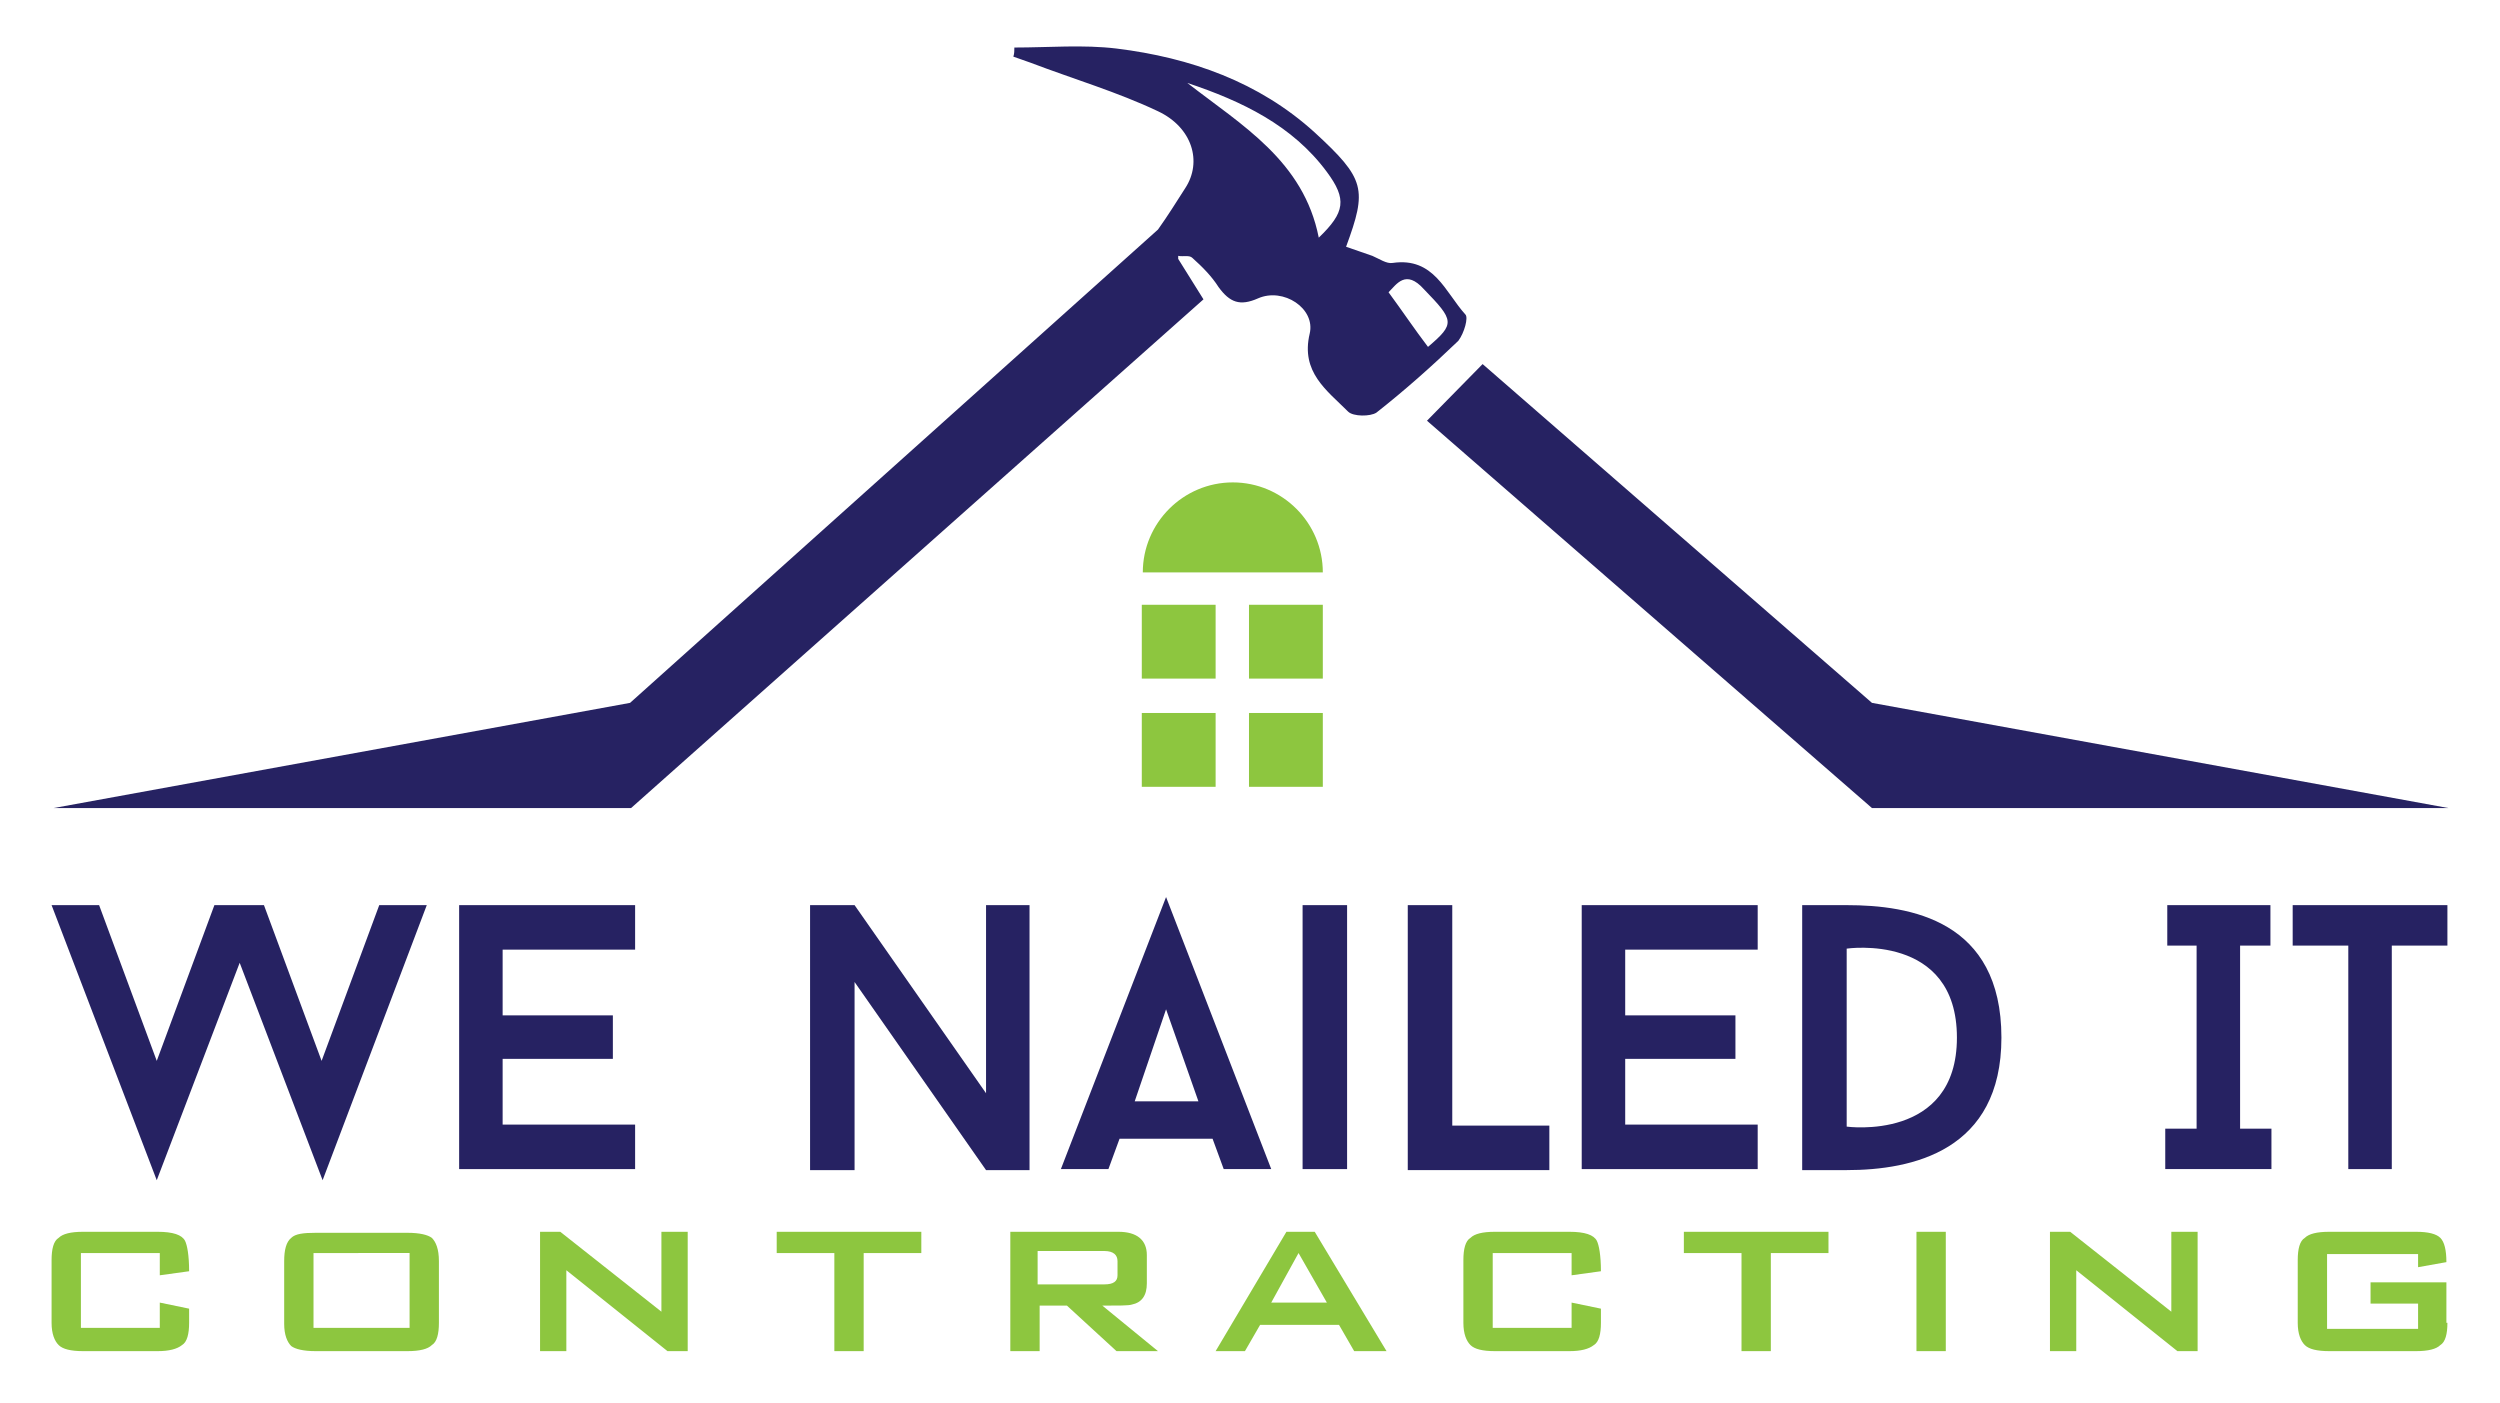 <?xml version="1.0" encoding="UTF-8"?> <svg xmlns="http://www.w3.org/2000/svg" xmlns:xlink="http://www.w3.org/1999/xlink" version="1.1" id="Layer_1" x="0px" y="0px" viewBox="0 0 247.2 138.7" style="enable-background:new 0 0 247.2 138.7;" xml:space="preserve"> <style type="text/css"> .st0{fill:#262262;} .st1{fill-rule:evenodd;clip-rule:evenodd;fill:#262262;} .st2{fill-rule:evenodd;clip-rule:evenodd;fill:#8DC63F;} .st3{fill:#8DC63F;} </style> <g> <g> <path class="st0" d="M31.9,116.7l-8.2-21.5l-8.2,21.5L5.1,89.5h4.7l5.7,15.4l5.7-15.4h4.9l5.7,15.4l5.7-15.4h4.7L31.9,116.7z"></path> <path class="st0" d="M49.7,93.9v6.5h10.9v4.3H49.7v6.5h13.1v4.4H45.4V89.5h17.4v4.4H49.7z"></path> <path class="st0" d="M101.9,115.7h-4.4l-13-18.6v18.6h-4.4V89.5h4.4l13,18.6V89.5h4.3V115.7z"></path> <path class="st0" d="M119.9,112.6h-9.2l-1.1,3h-4.7l10.4-26.9l10.4,26.9h-4.7L119.9,112.6z M112.2,108.9h6.3l-3.2-9.1L112.2,108.9 z"></path> <path class="st0" d="M128.8,89.5h4.4v26.1h-4.4V89.5z"></path> <path class="st0" d="M153.2,111.3v4.4h-14V89.5h4.4v21.8H153.2z"></path> <path class="st0" d="M160.7,93.9v6.5h10.9v4.3h-10.9v6.5h13.1v4.4h-17.4V89.5h17.4v4.4H160.7z"></path> <path class="st0" d="M182.6,89.5c6.3,0,15.3,1.5,15.3,13.1c0,11.2-8.8,13.1-15.3,13.1h-4.4V89.5H182.6z M193.5,102.6 c0-10.4-10.9-8.8-10.9-8.8v17.6C182.6,111.4,193.5,112.9,193.5,102.6z"></path> <path class="st0" d="M221.5,93.5v18.1h3.1v4h-10.5v-4h3.1V93.5h-2.9v-4h10.2v4H221.5z"></path> <path class="st0" d="M242,93.5h-5.5v22.1h-4.3V93.5h-5.5v-4H242V93.5z"></path> </g> <polygon class="st1" points="185.1,69.5 146.6,36 141.1,41.6 185.1,79.9 242.1,79.9 "></polygon> <path class="st1" d="M144.9,31.1c-2-2.2-3.1-5.7-7.2-5.1c-0.6,0.1-1.3-0.4-2-0.7c-0.9-0.3-1.7-0.6-2.6-0.9 c2.1-5.7,1.9-6.7-3.1-11.3c-5.5-5-12.3-7.4-19.6-8.3c-3.3-0.4-6.7-0.1-10.1-0.1c0,0.3,0,0.6-0.1,0.9c0.6,0.2,1.1,0.4,1.7,0.6 c4.2,1.6,8.6,2.9,12.6,4.8c3.4,1.6,4.4,5,2.7,7.6c-0.9,1.4-1.7,2.7-2.7,4.1L62.3,69.5L5.3,79.9h57.1L119,29.6l-2.5-4 c0-0.1,0-0.2,0-0.3c0.5,0.1,1.1-0.1,1.4,0.2c1,0.9,1.9,1.8,2.6,2.9c1.1,1.5,2.1,1.9,3.9,1.1c2.5-1.1,5.7,1,5.1,3.5 c-0.9,3.8,1.7,5.6,3.8,7.7c0.5,0.5,2.2,0.5,2.8,0.1c2.8-2.2,5.5-4.6,8.1-7.1C144.8,32.9,145.2,31.4,144.9,31.1z M130.4,23.5 c-1.5-7.6-7.6-11.1-13-15.3c5.4,1.8,10.4,4.2,13.8,8.8C133.2,19.7,133,21,130.4,23.5z M141.2,34.3c-1.3-1.7-2.5-3.5-3.9-5.4 c0.8-0.8,1.7-2.3,3.5-0.3C143.8,31.7,143.9,32,141.2,34.3z"></path> <g> <rect x="112.9" y="59.8" class="st2" width="7.3" height="7.3"></rect> <rect x="123.5" y="59.8" class="st2" width="7.3" height="7.3"></rect> <rect x="112.9" y="70.5" class="st2" width="7.3" height="7.3"></rect> <rect x="123.5" y="70.5" class="st2" width="7.3" height="7.3"></rect> </g> <path class="st2" d="M130.8,56.6c0-4.9-4-8.9-8.9-8.9c-4.9,0-8.9,4-8.9,8.9H130.8z"></path> <g> <path class="st3" d="M18.7,130.8c0,1.1-0.2,1.9-0.7,2.2c-0.5,0.4-1.3,0.6-2.4,0.6H8.2c-1.2,0-2-0.2-2.4-0.6 c-0.4-0.4-0.7-1.1-0.7-2.2v-6.2c0-1.1,0.2-1.9,0.7-2.2c0.4-0.4,1.2-0.6,2.4-0.6h7.4c1.5,0,2.4,0.3,2.7,0.9c0.2,0.4,0.4,1.4,0.4,3 l-2.9,0.4v-2.2H8v7.4h7.8v-2.5l2.9,0.6V130.8z"></path> <path class="st3" d="M43.4,130.8c0,1.1-0.2,1.9-0.7,2.2c-0.4,0.4-1.2,0.6-2.4,0.6h-9.1c-1.2,0-2-0.2-2.4-0.5 c-0.4-0.4-0.7-1.1-0.7-2.2v-6.2c0-1.1,0.2-1.9,0.7-2.3c0.4-0.4,1.2-0.5,2.4-0.5h9.1c1.2,0,2,0.2,2.4,0.5c0.4,0.4,0.7,1.1,0.7,2.3 V130.8z M40.5,131.3v-7.4H31v7.4H40.5z"></path> <path class="st3" d="M68,133.6h-2l-10-8v8h-2.6v-11.8h2l10,7.9v-7.9H68V133.6z"></path> <path class="st3" d="M91.1,123.9h-5.7v9.7h-2.9v-9.7h-5.7v-2.1h14.3V123.9z"></path> <path class="st3" d="M114.5,133.6h-4.1l-4.9-4.5h-2.7v4.5h-2.9v-11.8h10.7c1.8,0,2.8,0.8,2.8,2.3v2.8c0,1.2-0.5,1.9-1.5,2.1 c-0.3,0.1-1.3,0.1-2.9,0.1L114.5,133.6z M110.5,126.1v-1.4c0-0.6-0.4-1-1.3-1h-6.6v3.3h6.6C110.1,127,110.5,126.7,110.5,126.1z"></path> <path class="st3" d="M137.1,133.6h-3.2l-1.5-2.6h-7.8l-1.5,2.6h-2.9l7-11.8h2.8L137.1,133.6z M131.2,128.8l-2.8-4.9l-2.7,4.9 H131.2z"></path> <path class="st3" d="M158.3,130.8c0,1.1-0.2,1.9-0.7,2.2c-0.5,0.4-1.3,0.6-2.4,0.6h-7.4c-1.2,0-2-0.2-2.4-0.6 c-0.4-0.4-0.7-1.1-0.7-2.2v-6.2c0-1.1,0.2-1.9,0.7-2.2c0.4-0.4,1.2-0.6,2.4-0.6h7.4c1.5,0,2.4,0.3,2.7,0.9c0.2,0.4,0.4,1.4,0.4,3 l-2.9,0.4v-2.2h-7.8v7.4h7.8v-2.5l2.9,0.6V130.8z"></path> <path class="st3" d="M180.8,123.9h-5.7v9.7h-2.9v-9.7h-5.7v-2.1h14.3V123.9z"></path> <path class="st3" d="M192.4,133.6h-2.9v-11.8h2.9V133.6z"></path> <path class="st3" d="M217.3,133.6h-2l-10-8v8h-2.6v-11.8h2l10,7.9v-7.9h2.6V133.6z"></path> <path class="st3" d="M242,130.8c0,1.1-0.2,1.9-0.7,2.2c-0.4,0.4-1.2,0.6-2.4,0.6h-8.6c-1.2,0-2-0.2-2.4-0.6 c-0.4-0.4-0.7-1.1-0.7-2.2v-6.2c0-1.1,0.2-1.9,0.7-2.2c0.4-0.4,1.2-0.6,2.4-0.6h8.6c1.2,0,2,0.2,2.4,0.6c0.4,0.4,0.6,1.2,0.6,2.4 l-2.8,0.5v-1.3h-9v7.4h9v-2.5h-4.7v-2.1h7.5V130.8z"></path> </g> </g> </svg> 